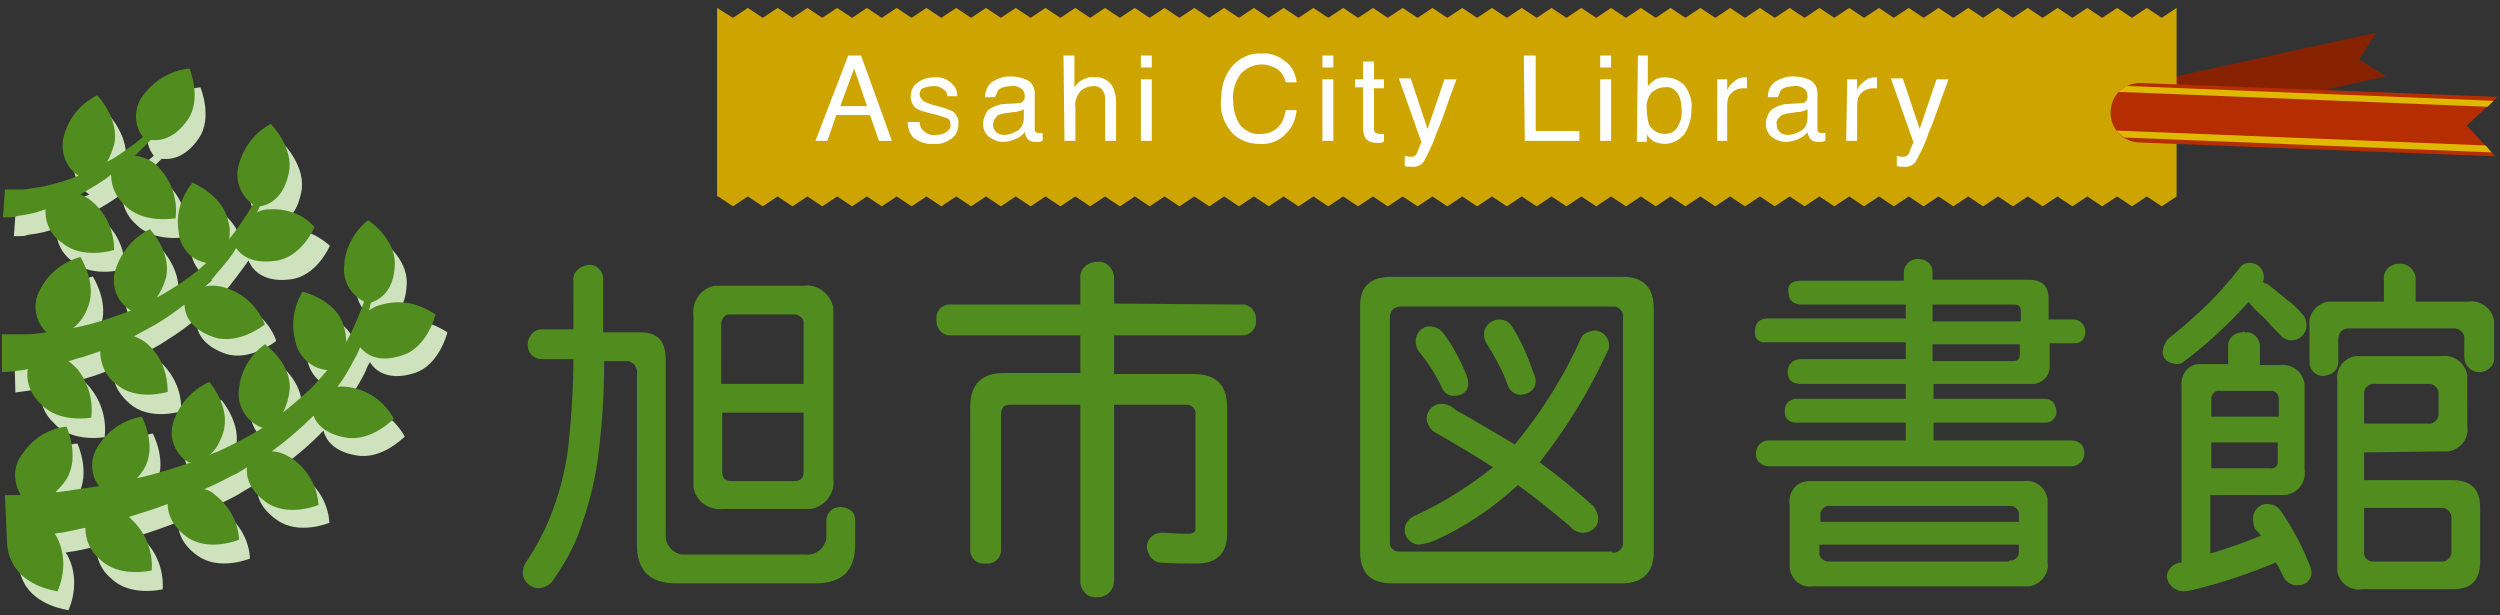 <?xml version="1.0" encoding="utf-8"?>
<!-- Generator: Adobe Illustrator 24.2.3, SVG Export Plug-In . SVG Version: 6.00 Build 0)  -->
<svg version="1.1" id="レイヤー_1" xmlns="http://www.w3.org/2000/svg" xmlns:xlink="http://www.w3.org/1999/xlink" x="0px"
	 y="0px" viewBox="0 0 252 62" style="enable-background:new 0 0 252 62;" xml:space="preserve">
<rect x="0" y="0" width="252" height="62" fill="#333333" stroke="none"/>
<style type="text/css">
	.st0{fill:#518D1E;}
	.st1{fill:#872200;}
	.st2{fill:#CEA500;}
	.st3{fill:#B52D00;}
	.st4{fill:#DFB900;}
	.st5{fill:#FFFFFF;}
	.st6{fill:#CEE3BD;}
</style>
<g id="グループ_1660" transform="translate(20375 24)">
	<path id="パス_1516" class="st0" d="M-20315.7,2.7c0.8-0.1,1.5,0.6,1.5,1.4c0,0.1,0,0.1,0,0.2v5.2h3.8c1.7,0,2.5,0.9,2.5,2.7
		v17.6c-0.1,1,0.6,1.9,1.6,2.1c0.2,0,0.3,0,0.5,0h12c1,0.1,1.9-0.6,2.1-1.6c0-0.2,0-0.3,0-0.5v-1.3c0-0.8,0.6-1.4,1.4-1.4
		c0,0,0,0,0,0c1,0.1,1.5,0.5,1.5,1.4v2.4c0,2.6-1.3,3.9-4,3.9h-14.1c-2.6,0-3.9-1.3-3.9-3.9V13.7c0.1-0.6-0.3-1.2-0.9-1.3
		c-0.1,0-0.2,0-0.3,0h-2.1c0,3.3-0.2,6.2-0.5,8.7c-0.3,3.1-1.1,6.1-2.2,9c-0.7,1.7-1.6,3.2-2.6,4.6c-0.4,0.4-0.9,0.6-1.4,0.6
		c-0.8-0.1-1.5-0.7-1.5-1.6c0-0.5,0.2-0.9,0.5-1.3c0.8-1.2,1.5-2.5,2.1-3.9c1-2.4,1.7-5,2-7.6c0.3-2.9,0.5-5.8,0.5-8.7h-3.2
		c-0.8,0-1.4-0.6-1.4-1.4c0,0,0,0,0-0.1c0-0.8,0.6-1.5,1.4-1.5c0,0,0,0,0,0h3.2V4.3C-20317.3,3.5-20316.6,2.8-20315.7,2.7
		C-20315.8,2.7-20315.7,2.7-20315.7,2.7z M-20302.2,4.8h8.2c1.4-0.2,2.7,0.8,3,2.2c0,0.2,0,0.5,0,0.7v16.6c0.2,1.4-0.8,2.7-2.2,3
		c-0.2,0-0.5,0-0.7,0h-8.2c-1.4,0.2-2.8-0.8-3-2.2c0-0.2,0-0.5,0-0.7V7.8c-0.2-1.4,0.8-2.8,2.2-3
		C-20302.7,4.8-20302.4,4.8-20302.2,4.8z M-20295,24.5c0.7,0,1-0.3,1-0.9v-6h-8.2v6c0,0.6,0.3,0.9,1,0.9H-20295z M-20302.2,14.7h8.2
		v-6c0.1-0.5-0.3-0.9-0.8-1c-0.1,0-0.2,0-0.3,0h-6.2c-0.5-0.1-0.9,0.3-1,0.8c0,0.1,0,0.2,0,0.3V14.7z M-20249.9,6.7
		c0.8-0.1,1.5,0.6,1.5,1.4c0,0.1,0,0.1,0,0.2c0.1,0.8-0.6,1.5-1.3,1.5c-0.1,0-0.1,0-0.2,0h-12.8v3.9h8c2.3,0,3.4,1.1,3.4,3.4v12.6
		c0,2.1-1,3.1-3.1,3.1c-1.2,0-2.4,0-3.8-0.1c-0.7-0.2-1.1-0.8-1.2-1.5c0-0.9,0.7-1.5,1.5-1.5h0.3c1.1,0.1,1.9,0.1,2.5,0.1
		c0.3,0,0.6-0.2,0.6-0.4c0-0.1,0-0.1,0-0.2V17.8c0.1-0.5-0.3-0.9-0.7-1c-0.1,0-0.2,0-0.2,0h-7.3v17.7c0,0.9-0.6,1.6-1.5,1.7
		c-0.1,0-0.1,0-0.2,0c-0.9,0.1-1.6-0.6-1.7-1.4c0-0.1,0-0.2,0-0.2V16.8h-7.1c-0.6,0-0.9,0.3-0.9,1v13.4c0.1,0.8-0.4,1.5-1.2,1.6
		c-0.1,0-0.3,0-0.4,0c-0.7,0.1-1.4-0.4-1.5-1.2c0-0.1,0-0.3,0-0.4V17c0-2.2,1.1-3.4,3.4-3.4h7.7V9.8h-13c-0.8,0.1-1.5-0.6-1.5-1.4
		c0-0.1,0-0.1,0-0.2c-0.1-0.8,0.5-1.5,1.3-1.5c0.1,0,0.1,0,0.2,0h13V4.1c-0.1-0.9,0.6-1.6,1.5-1.7c0.1,0,0.2,0,0.2,0
		c0.9-0.1,1.6,0.6,1.7,1.5c0,0.1,0,0.1,0,0.2v2.5L-20249.9,6.7z M-20234.7,3.9h23.2c2.2,0,3.2,1.1,3.2,3.2v24.5
		c0,2.1-1.1,3.2-3.2,3.2h-23.2c-2.2,0-3.2-1.1-3.2-3.2V7.1C-20238,4.9-20236.9,3.9-20234.7,3.9L-20234.7,3.9z M-20212.5,31.7
		c0.5,0.1,1-0.3,1.1-0.8c0-0.1,0-0.2,0-0.3V8c0.1-0.5-0.3-1-0.8-1.1c-0.1,0-0.2,0-0.3,0h-21.2c-0.8,0-1.2,0.4-1.2,1.1v22.5
		c-0.1,0.6,0.3,1.1,0.9,1.1c0.1,0,0.2,0,0.3,0H-20212.5z M-20230.9,8.9c0.6,0,1.1,0.3,1.4,0.7c0.9,1.2,1.6,2.5,2.2,3.9
		c0.2,0.4,0.3,0.9,0.3,1.3c-0.1,0.7-0.6,1.1-1.5,1.1c-0.5,0-0.9-0.3-1.1-0.7c-0.6-1.3-1.4-2.6-2.4-3.8c-0.2-0.3-0.3-0.7-0.3-1
		C-20232.3,9.6-20231.7,8.9-20230.9,8.9z M-20224,8.2c0.6,0,1.1,0.2,1.4,0.7c0.9,1.4,1.6,3,2.1,4.5c0.2,0.4,0.3,0.7,0.3,1.1
		c-0.1,0.8-0.6,1.2-1.5,1.3c-0.6,0-1.1-0.4-1.3-0.9c-0.5-1.5-1.3-2.9-2.1-4.2c-0.2-0.3-0.3-0.6-0.3-0.9
		C-20225.5,9-20224.8,8.3-20224,8.2z M-20214.3,9.3c0.8,0,1.5,0.7,1.5,1.5c0,0,0,0,0,0c0,0.3-0.1,0.6-0.3,0.9
		c-1.8,3.9-4.1,7.6-6.7,10.9c1.8,1.3,3.6,2.8,5.4,4.4c0.3,0.4,0.5,0.8,0.5,1.3c0,0.8-0.7,1.4-1.5,1.4c-0.6,0-1.1-0.3-1.4-0.7
		c-1.8-1.5-3.5-2.9-5.2-4.1c-2.5,2.3-5.3,4.2-8.4,5.6c-0.5,0.2-1,0.3-1.5,0.4c-0.9,0-1.6-0.8-1.5-1.6c0,0,0,0,0-0.1
		c0.1-0.6,0.6-1.1,1.2-1.3c2.8-1.3,5.3-2.9,7.7-4.8c-1.7-1.1-3.7-2.3-6-3.6c-0.4-0.3-0.7-0.9-0.7-1.4c0.1-0.8,0.7-1.4,1.5-1.4
		c0.5,0,1,0.2,1.4,0.6c2.3,1.3,4.3,2.5,6,3.5c2.7-3.3,5-6.9,6.7-10.8C-20215.4,9.6-20214.8,9.4-20214.3,9.3L-20214.3,9.3z
		 M-20193.5,4.3h10.4V3.5c0-0.7,0.5-1.3,1.3-1.4c0.1,0,0.1,0,0.2,0c0.7,0,1.4,0.5,1.4,1.3c0,0,0,0.1,0,0.1v0.7h9.7
		c1.3,0,2,0.6,2,1.9v2.1h2.5c0.6,0,1.2,0.5,1.2,1.2c0,0,0,0.1,0,0.1c0,0.6-0.4,1.1-1,1.1c0,0-0.1,0-0.1,0h-2.5v2.1
		c0.1,1-0.5,1.8-1.5,2c-0.2,0-0.3,0-0.5,0h-9.7v1.5h11.2c0.7,0,1.1,0.4,1.2,1.3c0,0.6-0.5,1.1-1.1,1.1c0,0-0.1,0-0.1,0h-11.2v1.8
		h13.9c0.7,0,1.2,0.4,1.3,1.1c0,0.1,0,0.1,0,0.2c0,0.7-0.5,1.2-1.2,1.3c0,0,0,0-0.1,0h-30.5c-0.7,0-1.3-0.5-1.3-1.2c0,0,0,0,0-0.1
		c0-0.7,0.5-1.2,1.1-1.3c0.1,0,0.1,0,0.2,0h13.8v-1.8h-11.1c-0.6,0-1.1-0.4-1.1-1c0,0,0-0.1,0-0.1c0-0.8,0.4-1.2,1.1-1.3h11.1v-1.5
		h-10.5c-1,0-1.4-0.4-1.4-1.2c0-0.8,0.5-1.3,1.4-1.3h10.5v-1.7h-14.1c-0.6,0.1-1.1-0.3-1.1-0.9c0-0.1,0-0.1,0-0.2
		c0-0.8,0.4-1.2,1.1-1.3h14.1V6.7h-10.4c-0.9,0-1.4-0.4-1.4-1.1C-20194.9,4.7-20194.4,4.3-20193.5,4.3z M-20180.2,6.7v1.7h8.9v-1
		c0-0.5-0.2-0.7-0.7-0.7L-20180.2,6.7z M-20180.2,10.7v1.7h8.1c0.5,0,0.7-0.2,0.7-0.7v-1H-20180.2z M-20192.2,24.5h21.2
		c1.2-0.2,2.2,0.7,2.4,1.8c0,0.2,0,0.4,0,0.6v5.8c0.2,1.1-0.7,2.2-1.8,2.4c-0.2,0-0.4,0-0.6,0h-21.2c-1.2,0.2-2.2-0.6-2.4-1.8
		c0-0.2,0-0.4,0-0.6v-5.8c-0.2-1.2,0.6-2.3,1.8-2.4C-20192.6,24.5-20192.4,24.5-20192.2,24.5z M-20172.5,32.5c0.5,0.1,0.9-0.3,1-0.7
		c0-0.1,0-0.2,0-0.2v-0.7h-20.1v0.7c-0.1,0.5,0.3,0.9,0.8,1c0.1,0,0.2,0,0.2,0H-20172.5z M-20191.6,28.6h20.1V28
		c0.1-0.5-0.3-0.9-0.7-1c-0.1,0-0.2,0-0.2,0h-18.1c-0.5-0.1-0.9,0.3-1,0.7c0,0.1,0,0.2,0,0.3V28.6z M-20148.2,2.5
		c0.7,0,1.3,0.5,1.4,1.3c0,0.2,0,0.4-0.1,0.6c0.1,0.1,0.2,0.2,0.4,0.2c0.7,0.5,1.3,1,2,1.6c0.6,0.4,1.1,0.9,1.6,1.5
		c0.3,0.3,0.4,0.7,0.4,1.2c-0.1,0.8-0.7,1.4-1.5,1.4c-0.5,0-0.9-0.2-1.2-0.6c-0.5-0.5-1-1-1.6-1.7c-0.6-0.5-1.1-1-1.5-1.5
		c0,0,0,0,0-0.1c-2,2.2-4.1,4.2-6.5,6c-0.2,0.2-0.5,0.3-0.8,0.3c-0.8-0.1-1.3-0.4-1.4-1.1c0-0.5,0.2-1,0.5-1.4
		c1.5-1.2,2.9-2.4,4.3-3.8c1.2-1.2,2.1-2.3,2.9-3.3C-20149.1,2.7-20148.7,2.5-20148.2,2.5L-20148.2,2.5z M-20148.7,9.5
		c0.8-0.1,1.5,0.6,1.5,1.4c0,0.1,0,0.1,0,0.2v1.7h1.9c1.3-0.2,2.5,0.7,2.6,2c0,0.2,0,0.4,0,0.7v7.8c0.2,1.3-0.7,2.5-2,2.6
		c-0.2,0-0.4,0-0.7,0h-6.8v5.9c1.7-0.5,3.4-1.1,5.1-1.8c-0.2-0.3-0.4-0.5-0.6-0.7c-0.1-0.3-0.2-0.6-0.2-1c0-0.8,0.6-1.5,1.4-1.5
		c0,0,0,0,0,0c0.5,0,1.1,0.2,1.4,0.7c1.1,1.6,2.1,3.4,2.8,5.2c0.2,0.4,0.3,0.7,0.3,1.1c-0.1,0.8-0.6,1.2-1.5,1.2
		c-0.5,0-1-0.3-1.3-0.8c-0.3-0.6-0.5-1.1-0.8-1.5c-2.6,1.1-5.3,2-8.1,2.7c-0.4,0.1-0.8,0.2-1.2,0.2c-0.9,0-1.6-0.7-1.7-1.5
		c0.1-0.8,0.8-1.4,1.5-1.4V14.9c-0.1-1.1,0.6-2.1,1.7-2.2c0.2,0,0.4,0,0.6,0h2.4V11c-0.1-0.8,0.6-1.5,1.4-1.5
		C-20148.8,9.4-20148.8,9.4-20148.7,9.5L-20148.7,9.5z M-20147.4,15.4h-3.8c-0.4-0.1-0.8,0.2-0.9,0.7c0,0.1,0,0.1,0,0.2v1.7h6.8
		v-1.7c0-0.6-0.3-0.9-0.8-0.9L-20147.4,15.4z M-20152.1,20.5v2.7h5.9c0.4,0.1,0.8-0.2,0.8-0.6c0-0.1,0-0.1,0-0.2v-1.8H-20152.1z
		 M-20133.2,2.6c0.8-0.1,1.6,0.5,1.7,1.4c0,0.1,0,0.1,0,0.2v2.2h5.3c1.2-0.2,2.4,0.7,2.6,1.9c0,0.2,0,0.4,0,0.6v3.5
		c-0.2,0.7-0.9,1.2-1.7,1.1c-0.8-0.1-1.3-0.8-1.3-1.5v-1.7c0.1-0.6-0.3-1.1-0.9-1.2c-0.1,0-0.2,0-0.3,0h-10.4
		c-0.7,0-1.1,0.4-1.1,1.2v2.2c0,0.8-0.6,1.3-1.5,1.4c-0.8,0-1.4-0.6-1.4-1.4c0,0,0,0,0-0.1V8.9c-0.2-1.2,0.7-2.3,1.9-2.5
		c0.2,0,0.4,0,0.6,0h5V4.2c-0.1-0.8,0.5-1.5,1.3-1.6C-20133.3,2.6-20133.3,2.6-20133.2,2.6L-20133.2,2.6z M-20131.6,14.7h-3.9
		c-0.6-0.1-1.1,0.3-1.2,0.8c0,0.1,0,0.2,0,0.3v2.9h6.4c0.5,0.1,1-0.3,1.1-0.8c0-0.1,0-0.2,0-0.3v-1.8c0.1-0.5-0.3-1-0.8-1.1
		c-0.1,0-0.2,0-0.3,0L-20131.6,14.7z M-20136.7,21.6v2.8h8.9c1.9,0,2.8,0.9,2.8,2.8v5.4c0,1.9-0.9,2.8-2.8,2.8h-9.1
		c-1.2,0.2-2.4-0.7-2.5-1.9c0-0.2,0-0.4,0-0.6V14.4c-0.2-1.2,0.7-2.4,1.9-2.5c0.2,0,0.4,0,0.6,0h8c1.2-0.2,2.4,0.7,2.6,1.9
		c0,0.2,0,0.4,0,0.6V19c0.2,1.2-0.7,2.3-1.9,2.5c-0.2,0-0.4,0-0.6,0L-20136.7,21.6z M-20133.5,32.6h4.5c0.5,0.1,1-0.3,1.1-0.8
		c0-0.1,0-0.2,0-0.3v-3.1c0.1-0.6-0.3-1.1-0.8-1.2c-0.1,0-0.2,0-0.3,0h-7.7v4.3c-0.1,0.6,0.3,1.1,0.9,1.1c0.1,0,0.2,0,0.3,0
		L-20133.5,32.6z"/>
	<path id="パス_1428" class="st1" d="M-20134.5-16.3l-13.3,2.9l-13.3,2.9l-0.5-2.2l-0.5-2.2l13.3-2.9l13.3-2.9l-1.7,2.7
		L-20134.5-16.3z"/>
	<path id="パス_1429" class="st2" d="M-20157.1-22.2l-1.5-1l-1.5,1l-1.5-1l-1.5,1l-1.5-1l-1.5,1l-1.5-1l-1.5,1l-1.5-1l-1.5,1
		l-1.5-1l-1.5,1l-1.5-1l-1.5,1l-1.5-1l-1.5,1l-1.5-1l-1.5,1l-1.5-1l-1.5,1l-1.5-1l-1.5,1l-1.5-1l-1.5,1l-1.5-1l-1.5,1l-1.5-1l-1.5,1
		l-1.5-1l-1.5,1l-1.5-1l-1.5,1l-1.5-1l-1.5,1l-1.5-1l-1.5,1l-1.5-1l-1.5,1l-1.5-1l-1.5,1l-1.5-1l-1.5,1l-1.5-1l-1.5,1l-1.5-1l-1.5,1
		l-1.5-1l-1.5,1l-1.5-1l-1.5,1l-1.5-1l-1.5,1l-1.5-1l-1.5,1l-1.5-1l-1.5,1l-1.5-1l-1.5,1l-1.5-1l-1.5,1l-1.5-1l-1.5,1l-1.5-1l-1.5,1
		l-1.5-1l-1.5,1l-1.5-1l-1.5,1l-1.5-1l-1.5,1l-1.5-1l-1.5,1l-1.5-1l-1.5,1l-1.5-1l-1.5,1l-1.5-1l-1.5,1l-1.5-1l-1.5,1l-1.5-1l-1.5,1
		l-1.5-1l-1.5,1l-1.5-1l-1.5,1l-1.5-1l-1.5,1l-1.5-1l-1.5,1l-1.5-1l-1.5,1l-1.5-1l-1.5,1l-1.5-1l-1.5,1l-1.6-1v19l0.1,0l1.5,1l1.5-1
		l1.5,1l1.5-1l1.5,1l1.5-1l1.5,1l1.5-1l1.5,1l1.5-1l1.5,1l1.5-1l1.5,1l1.5-1l1.5,1l1.5-1l1.5,1l1.5-1l1.5,1l1.5-1l1.5,1l1.5-1l1.5,1
		l1.5-1l1.5,1l1.5-1l1.5,1l1.5-1l1.5,1l1.5-1l1.5,1l1.5-1l1.5,1l1.5-1l1.5,1l1.5-1l1.5,1l1.5-1l1.5,1l1.5-1l1.5,1l1.5-1l1.5,1l1.5-1
		l1.5,1l1.5-1l1.5,1l1.5-1l1.5,1l1.5-1l1.5,1l1.5-1l1.5,1l1.5-1l1.5,1l1.5-1l1.5,1l1.5-1l1.5,1l1.5-1l1.5,1l1.5-1l1.5,1l1.5-1l1.5,1
		l1.5-1l1.5,1l1.5-1l1.5,1l1.5-1l1.5,1l1.5-1l1.5,1l1.5-1l1.5,1l1.5-1l1.5,1l1.5-1l1.5,1l1.5-1l1.5,1l1.5-1l1.5,1l1.5-1l1.5,1l1.5-1
		l1.5,1l1.5-1l1.5,1l1.5-1l1.5,1l1.5-1l1.5,1l1.5-1l1.5,1l1.5-1l1.5,1l1.5-1l0,0v-19L-20157.1-22.2z"/>
	<g id="グループ_1253" transform="translate(-20393.551 -40.037)">
		<path id="パス_1430" class="st3" d="M270.3,25.8l-18-0.7l-18-0.7c-1.7,0-3,1.3-3,3c0,1.6,1.2,2.9,2.8,3l0,0l18,0.7l18,0.7
			l-2.9-3.1L270.3,25.8z"/>
		<path id="パス_1431" class="st4" d="M269.9,26.2l-37-1.5c-0.3,0.2-0.6,0.4-0.8,0.6l37.2,1.5L269.9,26.2z"/>
		<path id="パス_1432" class="st4" d="M269.1,30.7l-37.2-1.5c0.2,0.3,0.5,0.5,0.8,0.7l37,1.5L269.1,30.7z"/>
	</g>
	<path id="パス_1517" class="st5" d="M-20287.6-13.3l-1.3-3.8l-1.4,3.8L-20287.6-13.3z M-20289.5-18.4h1.3l3.1,8.6h-1.3l-0.9-2.6
		h-3.4l-0.9,2.6h-1.2L-20289.5-18.4z M-20282.3-11.7c0,0.3,0.1,0.6,0.3,0.8c0.4,0.4,0.9,0.6,1.4,0.5c0.4,0,0.7-0.1,1-0.3
		c0.3-0.2,0.5-0.5,0.4-0.8c0-0.3-0.1-0.5-0.4-0.6c-0.3-0.1-0.6-0.2-0.9-0.3l-0.8-0.2c-0.4-0.1-0.8-0.2-1.2-0.4
		c-0.4-0.2-0.7-0.7-0.7-1.2c0-0.6,0.2-1.1,0.6-1.4c0.5-0.4,1.1-0.6,1.7-0.6c0.8-0.1,1.5,0.2,2,0.8c0.3,0.3,0.4,0.7,0.4,1.1h-1
		c0-0.2-0.1-0.5-0.3-0.6c-0.3-0.3-0.8-0.5-1.3-0.4c-0.3,0-0.6,0.1-0.9,0.2c-0.2,0.1-0.3,0.4-0.3,0.6c0,0.3,0.2,0.5,0.4,0.7
		c0.2,0.1,0.4,0.2,0.7,0.3l0.7,0.2c0.5,0.1,1,0.3,1.5,0.5c0.4,0.3,0.7,0.8,0.6,1.3c0,0.6-0.2,1.1-0.6,1.4c-0.5,0.4-1.2,0.7-1.9,0.6
		c-0.7,0.1-1.4-0.2-2-0.6c-0.4-0.4-0.6-1-0.6-1.6L-20282.3-11.7z M-20274.9-11.4c0,0.3,0.1,0.5,0.3,0.7c0.2,0.2,0.5,0.3,0.8,0.3
		c0.4,0,0.7-0.1,1.1-0.3c0.6-0.2,0.9-0.8,0.9-1.4V-13c-0.2,0.1-0.3,0.2-0.5,0.2c-0.2,0.1-0.4,0.1-0.6,0.1l-0.6,0.1
		c-0.3,0-0.6,0.1-0.9,0.2C-20274.7-12.1-20274.9-11.8-20274.9-11.4L-20274.9-11.4z M-20272.3-13.6c0.2,0,0.4-0.1,0.5-0.3
		c0.1-0.1,0.1-0.3,0.1-0.4c0-0.3-0.1-0.6-0.4-0.8c-0.3-0.2-0.7-0.3-1.1-0.2c-0.4,0-0.9,0.1-1.2,0.4c-0.1,0.2-0.2,0.5-0.3,0.7h-1
		c0-0.6,0.2-1.2,0.8-1.6c0.5-0.3,1.1-0.5,1.7-0.5c0.6,0,1.2,0.1,1.8,0.4c0.5,0.3,0.7,0.8,0.7,1.3v3.6c0,0.1,0,0.2,0.1,0.3
		c0.1,0.1,0.2,0.1,0.3,0.1c0,0,0.1,0,0.2,0c0.1,0,0.1,0,0.2,0v0.8c-0.1,0-0.2,0.1-0.4,0.1c-0.1,0-0.2,0-0.4,0
		c-0.3,0-0.6-0.1-0.8-0.4c-0.1-0.2-0.2-0.4-0.2-0.6c-0.2,0.3-0.6,0.6-0.9,0.7c-0.4,0.2-0.9,0.3-1.3,0.3c-0.5,0-1-0.2-1.4-0.5
		c-0.4-0.3-0.6-0.8-0.6-1.3c0-0.5,0.2-1,0.5-1.4c0.4-0.3,0.9-0.5,1.4-0.6L-20272.3-13.6z M-20267.8-18.4h1.1v3.2
		c0.2-0.3,0.4-0.5,0.7-0.7c0.4-0.2,0.8-0.4,1.3-0.3c0.8-0.1,1.5,0.3,1.9,1c0.2,0.5,0.3,1,0.3,1.4v4h-1.1v-4c0-0.3,0-0.7-0.2-1
		c-0.2-0.4-0.7-0.6-1.1-0.5c-0.4,0-0.9,0.2-1.2,0.5c-0.4,0.5-0.6,1.1-0.5,1.7v3.3h-1.1L-20267.8-18.4z M-20260-16h1.1v6.2h-1.1
		L-20260-16z M-20260-18.4h1.1v1.2h-1.1L-20260-18.4z M-20247.8-18.6c0.9-0.1,1.8,0.3,2.5,0.9c0.6,0.5,0.9,1.2,1,2h-1.1
		c-0.1-0.5-0.4-1-0.8-1.3c-0.5-0.3-1-0.5-1.6-0.5c-0.8,0-1.5,0.3-2.1,0.9c-0.6,0.8-0.9,1.8-0.8,2.7c0,0.9,0.2,1.7,0.7,2.5
		c0.5,0.6,1.3,1,2.1,0.9c0.8,0,1.5-0.3,2-1c0.3-0.4,0.4-0.9,0.5-1.4h1.1c-0.1,0.9-0.4,1.7-1,2.3c-0.7,0.8-1.7,1.2-2.8,1.1
		c-0.9,0-1.8-0.3-2.5-0.9c-1-1-1.5-2.3-1.3-3.7c0-1.1,0.3-2.2,1-3.1C-20250.1-18.2-20248.9-18.7-20247.8-18.6L-20247.8-18.6z
		 M-20241.7-16h1.1v6.2h-1.1L-20241.7-16z M-20241.7-18.4h1.1v1.2h-1.1L-20241.7-18.4z M-20237.6-17.8h1.1v1.8h1v0.9h-1v4.1
		c0,0.2,0.1,0.4,0.2,0.4c0.1,0.1,0.3,0.1,0.4,0.1h0.2c0.1,0,0.1,0,0.2,0v0.8c-0.1,0-0.2,0.1-0.4,0.1c-0.1,0-0.3,0-0.4,0
		c-0.4,0-0.7-0.1-1-0.4c-0.2-0.3-0.3-0.6-0.3-1v-4.2h-0.8V-16h0.8L-20237.6-17.8z M-20229.4-16h1.2c-0.1,0.4-0.5,1.3-1,2.8
		c-0.4,1.1-0.7,2-1,2.6c-0.3,1-0.8,2-1.3,2.9c-0.3,0.4-0.8,0.6-1.3,0.5c-0.1,0-0.2,0-0.3,0c-0.1,0-0.2,0-0.3-0.1v-1
		c0.1,0,0.3,0.1,0.4,0.1c0.1,0,0.1,0,0.2,0c0.2,0,0.3,0,0.4-0.1c0.1-0.1,0.2-0.1,0.2-0.2c0,0,0.1-0.2,0.2-0.5s0.2-0.5,0.3-0.6
		l-2.3-6.5h1.2l1.7,5.1L-20229.4-16z M-20221.4-18.4h1.2v7.6h4.4v1h-5.5L-20221.4-18.4z M-20213.7-16h1.1v6.2h-1.1V-16z
		 M-20213.7-18.4h1.1v1.2h-1.1V-18.4z M-20209.9-18.4h1v3.1c0.2-0.3,0.5-0.5,0.8-0.7c0.3-0.2,0.7-0.2,1-0.2c0.7,0,1.4,0.3,1.9,0.8
		c0.5,0.7,0.8,1.5,0.7,2.4c0,0.9-0.2,1.7-0.7,2.5c-0.5,0.6-1.2,1-2,1c-0.4,0-0.8-0.1-1.2-0.3c-0.2-0.2-0.5-0.4-0.6-0.7v0.8h-1
		L-20209.9-18.4z M-20207.2-10.5c0.5,0,1-0.2,1.3-0.7c0.3-0.5,0.5-1.2,0.4-1.8c0-0.6-0.1-1.1-0.4-1.6c-0.3-0.4-0.7-0.7-1.3-0.6
		c-0.5,0-0.9,0.2-1.3,0.5c-0.4,0.5-0.6,1.1-0.5,1.8c0,0.5,0.1,1,0.2,1.4C-20208.5-10.9-20207.9-10.5-20207.2-10.5L-20207.2-10.5z
		 M-20201.9-16h1v1.1c0.1-0.3,0.3-0.6,0.6-0.8c0.3-0.3,0.7-0.5,1.1-0.5c0,0,0.1,0,0.1,0l0.2,0v1.1c-0.1,0-0.1,0-0.2,0
		c-0.1,0-0.1,0-0.2,0c-0.5,0-0.9,0.2-1.2,0.5c-0.3,0.3-0.4,0.7-0.4,1.2v3.6h-1V-16z M-20195.9-11.4c0,0.3,0.1,0.5,0.3,0.7
		c0.2,0.2,0.5,0.3,0.8,0.3c0.4,0,0.7-0.1,1.1-0.3c0.6-0.2,0.9-0.8,0.9-1.4V-13c-0.2,0.1-0.3,0.2-0.5,0.2c-0.2,0.1-0.4,0.1-0.6,0.1
		l-0.6,0.1c-0.3,0-0.6,0.1-0.9,0.2C-20195.8-12.1-20196-11.8-20195.9-11.4z M-20193.4-13.6c0.2,0,0.4-0.1,0.5-0.3
		c0.1-0.1,0.1-0.3,0.1-0.4c0-0.3-0.1-0.6-0.4-0.8c-0.3-0.2-0.7-0.3-1.1-0.2c-0.4,0-0.9,0.1-1.2,0.4c-0.1,0.2-0.2,0.5-0.3,0.7h-1
		c0-0.6,0.2-1.2,0.8-1.6c0.5-0.3,1.1-0.5,1.7-0.5c0.6,0,1.2,0.1,1.8,0.4c0.5,0.3,0.7,0.8,0.7,1.3v3.6c0,0.1,0,0.2,0.1,0.3
		c0.1,0.1,0.2,0.1,0.3,0.1c0,0,0.1,0,0.2,0c0.1,0,0.1,0,0.2,0v0.8c-0.1,0-0.2,0.1-0.4,0.1c-0.1,0-0.2,0-0.4,0
		c-0.3,0-0.6-0.1-0.8-0.4c-0.1-0.2-0.2-0.4-0.2-0.6c-0.2,0.3-0.6,0.6-0.9,0.7c-0.4,0.2-0.9,0.3-1.3,0.3c-0.5,0-1-0.2-1.4-0.5
		c-0.4-0.3-0.6-0.8-0.6-1.3c0-0.5,0.2-1,0.5-1.4c0.4-0.3,0.9-0.5,1.4-0.6L-20193.4-13.6z M-20188.8-16h1v1.1
		c0.1-0.3,0.3-0.6,0.6-0.8c0.3-0.3,0.7-0.5,1.1-0.5c0,0,0.1,0,0.1,0l0.2,0v1.1c-0.1,0-0.1,0-0.2,0c-0.1,0-0.1,0-0.2,0
		c-0.5,0-0.9,0.2-1.2,0.5c-0.3,0.3-0.4,0.7-0.4,1.2v3.6h-1.1L-20188.8-16z M-20179.8-16h1.2c-0.1,0.4-0.5,1.3-1,2.8
		c-0.4,1.1-0.7,2-1,2.6c-0.3,1-0.8,2-1.3,2.9c-0.3,0.4-0.8,0.6-1.3,0.5c-0.1,0-0.2,0-0.3,0c-0.1,0-0.2,0-0.3-0.1v-1
		c0.1,0,0.3,0.1,0.4,0.1c0.1,0,0.1,0,0.2,0c0.2,0,0.3,0,0.4-0.1c0.1-0.1,0.2-0.1,0.2-0.2c0,0,0.1-0.2,0.2-0.5s0.2-0.5,0.3-0.6
		l-2.3-6.5h1.2l1.7,5.1L-20179.8-16z"/>
	<path id="パス_1433" class="st6" d="M-20354.8-15.2c-1.8,0.2-3.4,1.1-4.5,2.5c-1.1,1.2-1.2,3.1-0.2,4.4c-0.2,0.2-0.5,0.4-0.7,0.6
		c-0.6,0.4-1.1,0.8-1.7,1.2c-0.4,0.3-0.8,0.5-1.2,0.7c0.3-0.5,0.5-1.1,0.7-1.7c0.6-2.6-1.7-5-1.7-5c-1.6,0.8-2.8,2.2-3.3,3.9
		c-0.5,1.5,0,3.3,1.4,4.2c-1.1,0.5-2.3,0.8-3.5,1.1c-0.7,0.1-1.3,0.2-2,0.3c-0.3,0-0.7,0-1,0c-0.2,0-0.3,0-0.5,0c-0.1,0-0.3,0-0.4,0
		l-0.2,2.8c0.2,0,0.5,0,0.7,0c0.2,0,0.4,0,0.6-0.1c0.4-0.1,0.8-0.1,1.2-0.2c0.6-0.1,1.2-0.3,1.8-0.5c-0.1,1.4,0.6,2.7,1.7,3.4
		c2,1.7,5.2,0.7,5.2,0.7c0-1.8-0.7-3.5-2-4.7c-0.4-0.4-0.9-0.7-1.4-0.9c0.3-0.2,0.7-0.4,1-0.6c0.7-0.4,1.5-0.9,2.1-1.4
		c0,1.2,0.5,2.3,1.4,3.1c1.8,1.9,5.1,1.3,5.1,1.3c0.2-1.8-0.3-3.5-1.5-4.9c-0.6-0.8-1.6-1.3-2.6-1.4c0.2-0.2,0.5-0.5,0.7-0.7
		c0.3-0.3,0.6-0.6,0.9-0.9c0.8,0.1,2.3,0,3.7-2C-20353.5-12.1-20354.8-15.2-20354.8-15.2z"/>
	<g id="グループ_1255" transform="translate(-20393.551 -40.037)">
		<path id="パス_1434" class="st6" d="M42.8,46.8c-1.6-0.7-3.5-0.2-4.4,1.3c-0.1,0.3-0.3,2.5,2.9,3.6c2.5,0.8,5.1-1.3,5.1-1.3
			C45.8,48.7,44.5,47.4,42.8,46.8z"/>
		<path id="パス_1435" class="st6" d="M46.8,39c-0.7,0.1-1.4,0.3-1.9,0.7c0.2-0.3,0.3-0.7,0.5-1c0.1,0,0.1,0.1,0.2,0.1
			c0.3,0,2.6,0.1,3.3-3.3c0.6-2.6-1.8-5-1.8-5c-1.6,0.8-2.7,2.3-3.2,4c-0.4,1.3-0.1,2.6,0.8,3.6c-0.6,1-1.2,1.9-1.8,2.9
			c0-0.2,0-0.5-0.1-0.7c-0.5-2.6-3.6-3.9-3.6-3.9c-1.1,1.4-1.7,3.1-1.4,4.9c0.1,1.3,0.9,2.4,2.1,3c-1.2,1.1-2.5,2.1-3.9,2.9
			c0.2-0.4,0.3-0.7,0.4-1.1c0.7-2.6-1.6-5-1.6-5c-1.6,0.8-2.8,2.2-3.4,3.9c-0.5,1.5-0.1,3.1,1.2,4.1c-1.7,0.7-3.4,1.3-5.2,1.7
			c0.5-0.5,0.9-1.1,1.2-1.7c1.1-2.4-0.7-5.2-0.7-5.2c-1.7,0.5-3.2,1.6-4,3.2c-0.8,1.4-0.6,3.2,0.5,4.3c-0.3,0-0.5,0.1-0.8,0.1
			c-0.6,0.1-1.2,0.1-1.8,0.2c-0.6,0-1.2,0.1-1.8,0.1l0.1,3.8c0.8-0.1,1.4-0.2,2.1-0.3c0.2,0,0.4-0.1,0.5-0.1
			c-0.2,1.3,0.3,2.6,1.3,3.5c1.8,2,5.1,1.4,5.1,1.4c0.2-1.8-0.3-3.5-1.4-4.9c-0.3-0.4-0.6-0.7-1-0.9c0.5-0.1,1-0.3,1.4-0.4
			c0.6-0.2,1.3-0.5,1.9-0.7c-0.1,0.8,0,2.1,1.6,3.5c2,1.8,5.2,0.8,5.2,0.8c0.1-1.8-0.6-3.5-1.9-4.8c-0.5-0.5-1.1-0.9-1.8-1.1
			c0.8-0.4,1.6-0.8,2.3-1.3c2.3-1.4,4.3-3.2,6.1-5.2c0.7-0.9,1.4-1.8,2.1-2.8c0.2,0.5,1.1,2.3,4.2,1.9c2.7-0.3,4-3.4,4-3.4
			C50.3,39.5,48.6,38.9,46.8,39z"/>
	</g>
	<path id="パス_1436" class="st6" d="M-20335.3,8.5c-0.6,0.2-1.2,0.5-1.7,1c0.1-0.4,0.2-0.8,0.3-1.1c0,0,0,0,0.1,0
		c0.3,0,2.5-0.4,2.6-3.8c0.1-2.7-2.7-4.5-2.7-4.5c-1.4,1.1-2.3,2.8-2.4,4.5c-0.1,1.3,0.4,2.5,1.4,3.3c-0.4,1.1-0.8,2.3-1.3,3.3
		c0-0.2-0.1-0.4-0.2-0.6c-0.8-2.5-4.1-3.3-4.1-3.3c-0.9,1.5-1.2,3.3-0.7,5.1c0.3,1.3,1.2,2.3,2.5,2.7c-0.5,0.6-1,1.2-1.5,1.7
		c-0.6,0.6-1.2,1.1-1.8,1.6c0.1-0.4,0.2-0.8,0.2-1.3c0.2-2.7-2.5-4.6-2.5-4.6c-1.4,1-2.4,2.6-2.6,4.4c-0.3,1.5,0.5,3,1.8,3.8
		c-1.3,0.9-2.7,1.6-4.2,2.3h0c0.3-0.5,0.6-1,0.8-1.6c0.8-2.6-1.4-5.1-1.4-5.1c-1.6,0.7-2.9,2.1-3.5,3.7c-0.6,1.5-0.2,3.3,1.1,4.2
		c-1.6,0.6-3.2,1.1-4.8,1.5c0.2-0.2,0.3-0.4,0.5-0.7c1.4-2.3-0.2-5.3-0.2-5.3c-1.8,0.3-3.3,1.3-4.3,2.8c-0.9,1.2-0.9,2.8-0.1,4.1
		c-1.3,0.3-2.7,0.5-4,0.6c-0.1,0-0.1,0-0.2,0c0.4-0.4,0.7-0.7,1-1.2c1.4-2.3,0-5.3,0-5.3c-1.8,0.2-3.4,1.2-4.4,2.7
		c-0.9,1.2-1,2.9-0.2,4.2c-0.6,0-1.1,0.1-1.6,0.1l0.2,4.5c0,0.9,0.2,1.7,0.6,2.5c1.2,2.4,4.5,2.8,4.5,2.8c0.7-1.6,0.8-3.5,0.1-5.1
		c-0.1-0.2-0.2-0.5-0.4-0.7c0.4-0.1,0.8-0.1,1.2-0.2c0.6-0.1,1.3-0.3,1.9-0.4c0,1.2,0.5,2.4,1.5,3.2c1.9,1.9,5.2,1.1,5.2,1.1
		c0.1-1.8-0.5-3.5-1.7-4.8c-0.2-0.2-0.5-0.4-0.7-0.6c1.3-0.4,2.7-0.9,4-1.4c-0.1,0.8,0.2,2.2,1.9,3.4c2.2,1.6,5.3,0.3,5.3,0.3
		c-0.1-1.8-1-3.4-2.4-4.5c-0.4-0.3-0.8-0.6-1.3-0.7c1-0.5,2-0.9,2.9-1.5c0.5-0.3,1-0.6,1.6-0.9c-0.2,0.8-0.1,2.3,1.9,3.7
		c2.2,1.6,5.3,0.3,5.3,0.3c-0.1-1.8-1-3.4-2.4-4.5c-0.8-0.6-1.7-1-2.7-0.9c1.6-1.2,3.2-2.5,4.5-3.9c0.2,0.8,0.9,2.1,3.3,2.5
		c2.6,0.5,4.9-1.9,4.9-1.9c-0.9-1.6-2.3-2.7-4.1-3.1c-0.7-0.2-1.3-0.2-2,0c0.8-1.1,1.6-2.3,2.2-3.6c0.1-0.3,0.2-0.5,0.4-0.8
		c0.2,0.4,1.4,2.1,4.5,1.1c2.5-0.8,3.3-4.1,3.3-4.1C-20331.8,8.3-20333.6,8-20335.3,8.5z"/>
	<path id="パス_1437" class="st0" d="M-20355.9-17.1c-1.8,0.2-3.4,1.1-4.5,2.5c-1.1,1.2-1.2,3.1-0.2,4.4c-0.2,0.2-0.5,0.4-0.7,0.6
		c-0.6,0.4-1.1,0.8-1.7,1.2c-0.4,0.3-0.8,0.5-1.2,0.7c0.3-0.5,0.5-1.1,0.7-1.7c0.6-2.6-1.7-5-1.7-5c-1.6,0.8-2.8,2.2-3.3,3.9
		c-0.5,1.5,0,3.3,1.4,4.2c-1.1,0.5-2.3,0.8-3.5,1.1c-0.7,0.1-1.3,0.2-2,0.3c-0.3,0-0.7,0-1,0c-0.2,0-0.3,0-0.5,0c-0.1,0-0.3,0-0.4,0
		l-0.2,2.8c0.2,0,0.5,0,0.7,0c0.2,0,0.4,0,0.6-0.1c0.4-0.1,0.8-0.1,1.2-0.2c0.6-0.1,1.2-0.3,1.8-0.5c-0.1,1.4,0.6,2.7,1.7,3.4
		c2,1.7,5.2,0.7,5.2,0.7c0-1.8-0.7-3.5-2-4.7c-0.4-0.4-0.9-0.7-1.4-0.9c0.3-0.2,0.7-0.4,1-0.6c0.7-0.4,1.5-0.9,2.1-1.4
		c0,1.2,0.5,2.3,1.4,3.1c1.8,1.9,5.1,1.3,5.1,1.3c0.2-1.8-0.3-3.5-1.5-4.9c-0.6-0.8-1.6-1.3-2.6-1.4c0.2-0.2,0.5-0.5,0.7-0.7
		c0.3-0.3,0.6-0.6,0.9-0.9c0.8,0.1,2.3,0,3.7-2C-20354.6-14-20355.9-17.1-20355.9-17.1z"/>
	<path id="パス_1438" class="st0" d="M-20347.9-2.9c-0.4,0-0.8,0.1-1.2,0.3c0.1-0.2,0.2-0.4,0.3-0.6c0.7-0.1,2.3-0.6,2.9-3.3
		c0.6-2.6-1.8-5-1.8-5c-1.6,0.8-2.7,2.3-3.2,4c-0.5,1.5,0.1,3.2,1.4,4.1c-0.7,1.2-1.5,2.4-2.4,3.5c0.1-0.6,0.1-1.2-0.1-1.8
		c-0.5-2.6-3.6-3.9-3.6-3.9c-1.1,1.4-1.7,3.1-1.4,4.9c0.1,1.6,1.2,2.9,2.8,3.2c-1.5,1.4-3.2,2.5-5,3.5c0.4-0.6,0.7-1.2,0.9-1.9
		c0.7-2.6-1.6-5-1.6-5c-1.6,0.8-2.8,2.2-3.4,3.9c-0.6,1.6,0,3.4,1.5,4.3c-1.8,0.7-3.6,1.3-5.5,1.7c-0.1,0-0.2,0-0.4,0.1
		c0.7-0.5,1.2-1.2,1.5-2c1.1-2.4-0.7-5.2-0.7-5.2c-1.7,0.5-3.2,1.6-4,3.2c-0.9,1.4-0.6,3.3,0.6,4.4c-0.3,0-0.5,0.1-0.8,0.1
		c-0.6,0.1-1.2,0.1-1.9,0.1c-0.6,0-1.3,0-1.8,0v3.8c0.8,0,1.4-0.1,2.1-0.2c0.2,0,0.4-0.1,0.5-0.1c-0.2,1.3,0.3,2.6,1.3,3.5
		c1.8,2,5.1,1.4,5.1,1.4c0.2-1.8-0.3-3.5-1.4-4.9c-0.3-0.3-0.6-0.6-0.9-0.8c0.5-0.1,0.9-0.3,1.4-0.4c0.6-0.2,1.2-0.4,1.8-0.6
		c0,1.3,0.6,2.6,1.6,3.3c2,1.8,5.2,0.8,5.2,0.8c0-1.8-0.6-3.5-1.9-4.7c-0.4-0.4-0.9-0.7-1.5-0.9c0.7-0.4,1.5-0.8,2.2-1.2
		c1-0.6,2-1.3,2.9-2c0,0.7,0.3,2.4,3,3.3c2.5,0.8,5.1-1.3,5.1-1.3c-0.7-1.7-2-3-3.7-3.6c-0.8-0.3-1.6-0.4-2.4-0.2
		c0.5-0.4,0.9-0.9,1.3-1.4c0.7-0.8,1.4-1.6,1.9-2.5c0.5,0.7,1.5,1.6,3.9,1.3c2.7-0.3,4-3.4,4-3.4
		C-20344.4-2.4-20346.1-3-20347.9-2.9z"/>
	<path id="パス_1439" class="st0" d="M-20336.5,6.7c-0.5,0.1-0.9,0.3-1.3,0.6c0.1-0.3,0.1-0.6,0.2-0.8c0.6-0.2,2.3-0.9,2.4-3.8
		c0.1-2.7-2.7-4.5-2.7-4.5c-1.4,1.1-2.3,2.8-2.4,4.5c-0.2,1.5,0.6,3,2,3.7c-0.5,1.4-1.1,2.8-1.8,4.1c0-0.6-0.1-1.2-0.3-1.8
		c-0.8-2.5-4.1-3.3-4.1-3.3c-0.9,1.5-1.2,3.3-0.7,5.1c0.3,1.5,1.7,2.7,3.2,2.8c-0.6,0.7-1.1,1.3-1.8,2c-0.9,0.8-1.8,1.6-2.7,2.3
		c0.4-0.7,0.6-1.5,0.7-2.3c0.2-2.7-2.5-4.6-2.5-4.6c-1.4,1-2.4,2.6-2.6,4.4c-0.3,1.7,0.7,3.4,2.3,4c0,0,0,0,0.1,0
		c-1.4,0.9-3,1.7-4.5,2.4c-0.3,0.1-0.6,0.2-0.9,0.4c0.7-0.6,1.1-1.4,1.4-2.3c0.8-2.6-1.4-5.1-1.4-5.1c-1.6,0.7-2.9,2.1-3.5,3.7
		c-0.7,1.6-0.1,3.5,1.4,4.4c0.1,0,0.2,0,0.3,0c-1.8,0.6-3.6,1.2-5.5,1.6c0.3-0.3,0.5-0.6,0.7-0.9c1.4-2.3-0.2-5.3-0.2-5.3
		c-1.8,0.3-3.3,1.3-4.3,2.8c-0.9,1.2-1,3,0,4.2c-1.4,0.2-2.7,0.4-4.1,0.6c-0.1,0-0.2,0-0.3,0c0.4-0.4,0.8-0.8,1.1-1.3
		c1.4-2.3,0-5.3,0-5.3c-1.8,0.2-3.4,1.2-4.4,2.7c-1,1.2-1,2.9-0.2,4.2c-0.6,0-1.1,0-1.6,0l0.2,4.6h0c0,0.8,0.2,1.6,0.6,2.3
		c1.2,2.4,4.5,2.8,4.5,2.8c0.7-1.6,0.8-3.5,0.1-5.1c-0.1-0.2-0.2-0.5-0.4-0.7c0.4-0.1,0.8-0.1,1.2-0.2c0.6-0.1,1.3-0.3,1.9-0.4
		c0,1.2,0.5,2.4,1.5,3.2c1.9,1.9,5.2,1.1,5.2,1.1c0.1-1.8-0.5-3.5-1.7-4.8c-0.2-0.2-0.4-0.4-0.6-0.6c1.3-0.4,2.6-0.8,3.9-1.3
		c0,0.8,0.3,2.1,1.9,3.3c2.2,1.6,5.3,0.3,5.3,0.3c-0.1-1.8-1-3.4-2.4-4.5c-0.3-0.3-0.7-0.5-1.1-0.6c1-0.4,1.9-0.9,2.9-1.4
		c0.5-0.2,0.9-0.5,1.4-0.8c-0.1,0.8,0.1,2.2,1.9,3.5c2.2,1.6,5.3,0.3,5.3,0.3c-0.1-1.8-1-3.4-2.4-4.5c-0.7-0.5-1.5-0.9-2.3-0.9
		c1.5-1.1,2.9-2.3,4.2-3.6c0.3,0.8,1.1,1.8,3.2,2.2c2.6,0.5,4.9-1.9,4.9-1.9c-0.9-1.6-2.3-2.7-4.1-3.1c-0.5-0.1-1-0.2-1.6-0.1
		c0.8-1,1.4-2.2,2-3.3c0.1-0.2,0.2-0.5,0.3-0.7c0.5,0.6,1.7,1.7,4.3,0.8c2.5-0.8,3.3-4.1,3.3-4.1
		C-20332.9,6.5-20334.7,6.2-20336.5,6.7z"/>
</g>
</svg>
